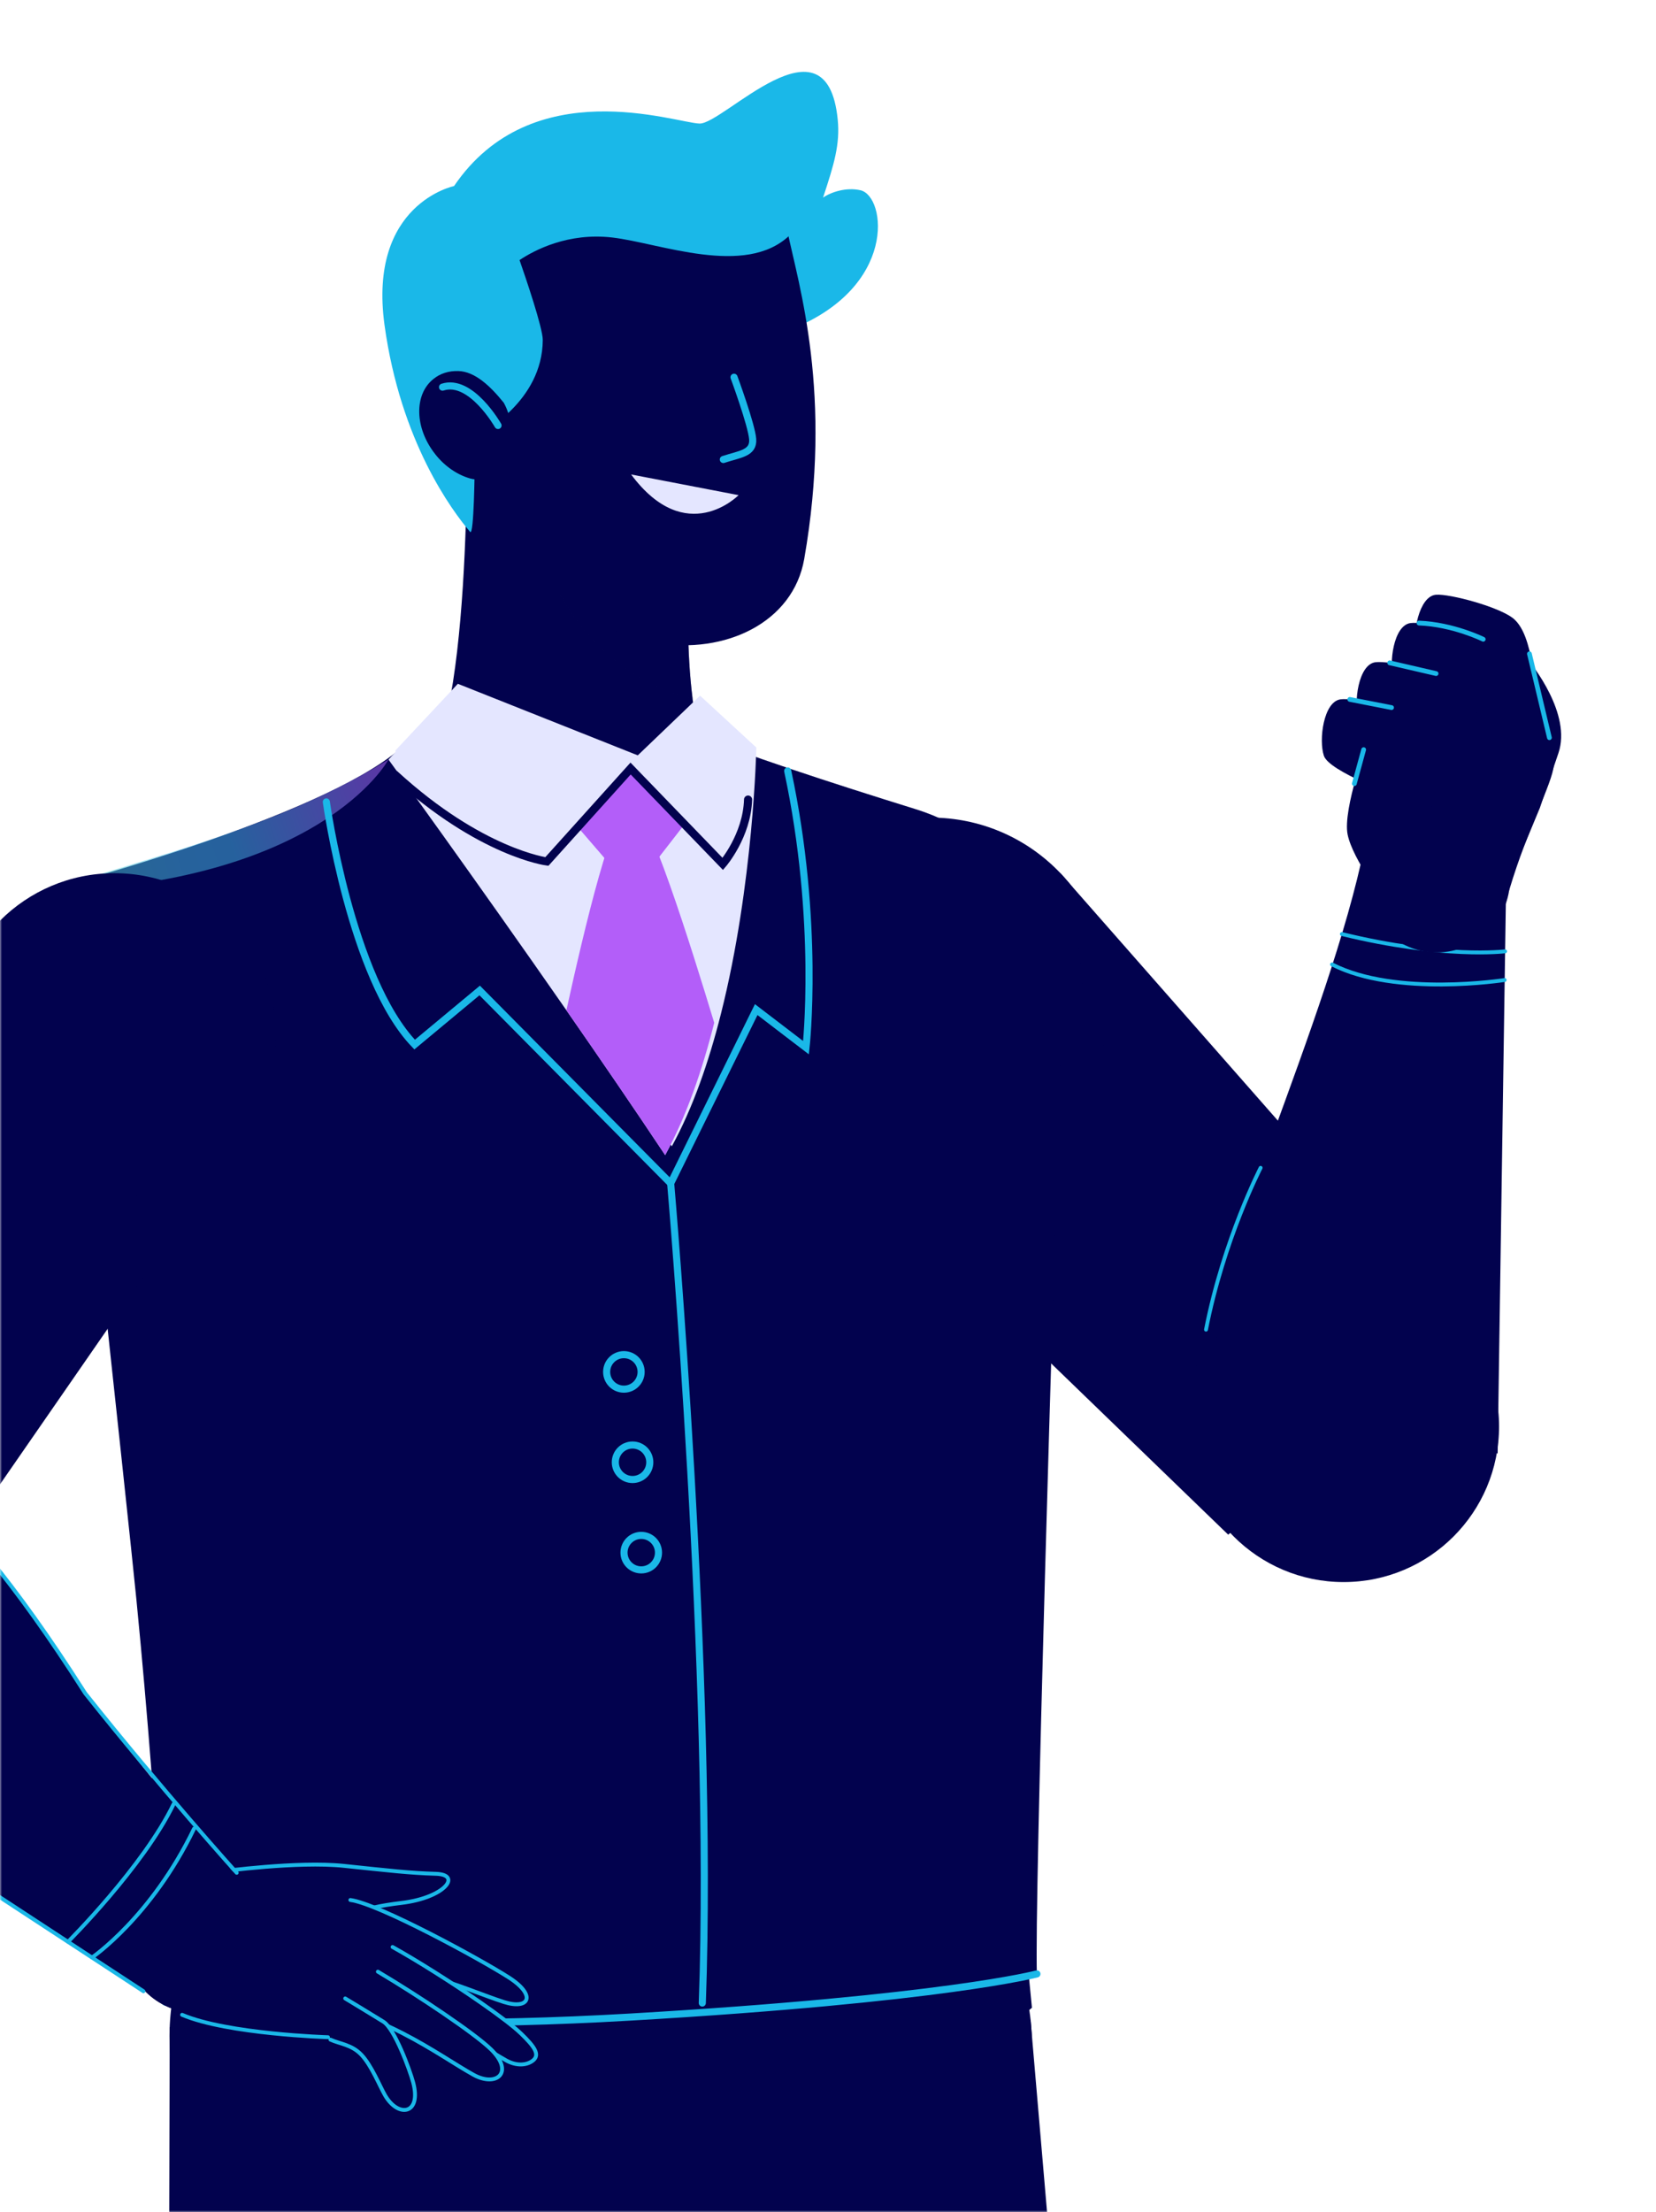 <?xml version="1.0" encoding="UTF-8"?> <svg xmlns="http://www.w3.org/2000/svg" width="415" height="554" viewBox="0 0 415 554" fill="none"><mask id="mask0_8629_686" style="mask-type:alpha" maskUnits="userSpaceOnUse" x="0" y="0" width="415" height="554"><rect width="415" height="554" fill="#D9D9D9"></rect></mask><g mask="url(#mask0_8629_686)"><path d="M307.789 384.32L367.949 334.89L265.749 218.67L200.599 280.73L307.789 384.32Z" fill="#02024E"></path><path d="M233.269 294.47C208.493 294.47 188.409 274.385 188.409 249.61C188.409 224.835 208.493 204.75 233.269 204.75C258.044 204.75 278.129 224.835 278.129 249.61C278.129 274.385 258.044 294.47 233.269 294.47Z" fill="#02024E"></path><path d="M377.408 222.86L341.968 211.87C333.358 254.45 302.278 319.9 298.358 350.57L375.318 363.97L377.418 222.87L377.408 222.86Z" fill="#02024E"></path><path d="M336.718 396.19C315.206 396.19 297.768 378.752 297.768 357.24C297.768 335.729 315.206 318.29 336.718 318.29C358.229 318.29 375.668 335.729 375.668 357.24C375.668 378.752 358.229 396.19 336.718 396.19Z" fill="#02024E"></path><path d="M315.918 292.45C315.918 292.45 306.668 310.34 302.228 332.98" stroke="#1AB8E8" stroke-width="0.97" stroke-miterlimit="10" stroke-linecap="round"></path><path d="M377.18 238.24C377.18 238.24 361.82 240.16 336.28 233.91" stroke="#1AB8E8" stroke-width="0.97" stroke-miterlimit="10" stroke-linecap="round"></path><path d="M377.07 245.42C377.07 245.42 349.79 249.71 333.82 241.52" stroke="#1AB8E8" stroke-width="0.97" stroke-miterlimit="10" stroke-linecap="round"></path><path d="M385.929 202.219C385.929 202.219 388.019 195.999 390.549 188.599C393.889 178.809 384.019 166.519 382.529 164.659C378.789 159.999 373.879 163.639 374.419 175.409C374.959 187.189 375.709 187.999 375.709 187.999C375.709 187.999 359.669 196.579 363.569 205.939C367.479 215.299 379.629 217.389 379.629 217.389L385.939 202.209L385.929 202.219Z" fill="#02024E"></path><path d="M378.291 222.66C382.791 207.61 389.021 196.15 389.391 191.66C389.391 191.66 386.711 172.52 383.281 163.73L342.921 185.22C342.921 185.22 336.411 202.63 337.721 209C339.031 215.37 347.271 225.99 347.271 225.99C347.271 225.99 374.991 233.66 378.291 222.66Z" fill="#02024E"></path><path d="M360.08 238.51C349.957 238.51 341.75 230.303 341.75 220.18C341.75 210.056 349.957 201.85 360.08 201.85C370.204 201.85 378.41 210.056 378.41 220.18C378.41 230.303 370.204 238.51 360.08 238.51Z" fill="#02024E"></path><path d="M378.809 171.5C378.209 170.39 376.899 164.12 373.509 161.22C370.119 158.32 356.809 155.55 353.439 156.04C349.209 156.65 347.969 166.18 349.299 170.17C350.629 174.16 367.819 180.31 367.819 180.31L378.809 171.5Z" fill="#02024E"></path><path d="M384.02 165.75C383.48 164.61 382.83 158.27 379.6 155.19C376.37 152.11 363.23 148.63 359.84 148.94C355.58 149.32 353.84 158.77 354.94 162.83C356.04 166.89 372.89 173.95 372.89 173.95L384.02 165.75Z" fill="#02024E"></path><path d="M370 181.31C369.4 180.2 368.09 173.93 364.7 171.03C361.31 168.13 348 165.36 344.63 165.85C340.4 166.46 339.16 175.99 340.49 179.98C341.82 183.97 359.01 190.12 359.01 190.12L370 181.31Z" fill="#02024E"></path><path d="M361.281 190.6C360.681 189.49 359.371 183.22 355.981 180.32C352.591 177.42 339.281 174.65 335.911 175.14C331.681 175.75 330.441 185.28 331.771 189.27C333.101 193.26 350.291 199.41 350.291 199.41L361.281 190.6Z" fill="#02024E"></path><path d="M339.408 196.24C339.528 195.81 341.738 187.73 341.738 187.73" stroke="#1AB8E8" stroke-width="1.19" stroke-miterlimit="10" stroke-linecap="round"></path><path d="M348.73 177.2L338.26 175.15" stroke="#1AB8E8" stroke-width="1.19" stroke-miterlimit="10" stroke-linecap="round"></path><path d="M359.891 168.68L348.261 165.99" stroke="#1AB8E8" stroke-width="1.19" stroke-miterlimit="10" stroke-linecap="round"></path><path d="M371.699 160.089C371.699 160.089 364.199 156.369 355.599 156.029" stroke="#1AB8E8" stroke-width="1.19" stroke-miterlimit="10" stroke-linecap="round"></path><path d="M388.289 184.74L383.279 163.73" stroke="#1AB8E8" stroke-width="1.19" stroke-miterlimit="10" stroke-linecap="round"></path><path d="M203.042 567.45C172.357 567.45 147.482 542.575 147.482 511.89C147.482 481.205 172.357 456.33 203.042 456.33C233.727 456.33 258.602 481.205 258.602 511.89C258.602 542.575 233.727 567.45 203.042 567.45Z" fill="#02024E"></path><path d="M258.259 505.79L278.039 736.22L183.829 740.5L147.819 517.99L258.259 505.79Z" fill="#02024E"></path><path d="M98.042 565.44C67.357 565.44 42.482 540.565 42.482 509.88C42.482 479.195 67.357 454.32 98.042 454.32C128.727 454.32 153.602 479.195 153.602 509.88C153.602 540.565 128.727 565.44 98.042 565.44Z" fill="#02024E"></path><path d="M153.551 512.09L135.751 742.67L41.951 732.84L42.531 507.67L153.551 512.09Z" fill="#02024E"></path><path d="M253.359 449.12L258.609 502.79L191.169 558.48L132.639 560.8L43.519 499.18C47.779 457.66 53.019 444.33 53.019 444.33L253.359 449.12Z" fill="#02024E"></path><path d="M160.44 213.29L180.59 195.76C176.9 191.7 174.73 184.07 173.56 174.94C170.62 151.91 173.97 119.31 175.04 110.09C175.22 108.47 175.34 107.57 175.34 107.57H175.1L171.16 107.34L117 104.4C117 104.4 118.56 187.44 104.19 195.26C89.82 203.07 160.45 213.3 160.45 213.3L160.44 213.29Z" fill="#02024E"></path><g style="mix-blend-mode:multiply" opacity="0.5"><path d="M129.381 115.75C129.381 115.75 134.391 165.67 173.561 174.94C170.621 151.91 173.971 119.31 175.041 110.09L175.101 107.55L175.121 106.54L171.161 107.34L129.381 115.76V115.75Z" fill="#02024E"></path></g><path d="M231.759 284.94C210.015 284.94 192.389 267.314 192.389 245.57C192.389 223.827 210.015 206.2 231.759 206.2C253.502 206.2 271.129 223.827 271.129 245.57C271.129 267.314 253.502 284.94 231.759 284.94Z" fill="#02024E"></path><path d="M41.419 501.54C41.419 501.54 79.239 509.88 157.909 505.3C236.579 500.72 259.849 494.49 259.849 494.49C259.209 475.72 263.799 326.97 266.129 254.09C266.879 230.66 251.889 209.61 229.509 202.65C208.589 196.15 184.929 188.46 175.279 184.1L100.059 187.71C79.639 204.97 15.009 221.99 15.009 221.99C15.009 221.99 32.349 381.81 34.179 400.54C40.169 461.63 41.429 501.54 41.429 501.54H41.419Z" fill="#02024E"></path><path opacity="0.5" d="M11.479 223.27C79.949 221.25 97.059 190.87 97.359 190.18C69.349 207.61 37.209 214.5 11.479 223.27Z" fill="url(#paint0_linear_8629_686)"></path><path d="M97.361 190.219C97.361 190.219 119.131 220.199 141.951 253.009C150.411 265.169 159.001 277.709 166.691 289.269C172.011 279.579 176.011 267.959 178.991 256.129C187.221 223.559 187.871 189.399 187.871 189.399L173.771 176.409L158.161 191.359L113.071 173.439L97.361 190.209V190.219Z" fill="#E4E6FF"></path><path d="M99.029 188.02C99.029 188.02 120.799 218 143.619 250.81C152.079 262.97 160.669 275.51 168.359 287.07C173.679 277.38 177.679 265.76 180.659 253.93C188.889 221.36 189.539 187.2 189.539 187.2L175.439 174.21L159.829 189.16L114.739 171.24L99.029 188.01V188.02Z" fill="#E4E6FF"></path><path d="M158.589 223.11L171.539 206.43L157.799 192.47L144.789 207.12L158.589 223.11Z" fill="#B35EF9"></path><path d="M141.948 253.01C150.408 265.17 158.998 277.71 166.688 289.27C172.008 279.58 176.008 267.96 178.988 256.13C173.238 237.24 162.088 201.29 158.018 201.4C153.758 201.51 146.438 232.53 141.938 253.02L141.948 253.01Z" fill="#B35EF9"></path><path d="M98.979 193.98C120.449 213.61 137.049 215.74 137.049 215.74L158.029 192.46L181.129 216.35C181.129 216.35 187.189 209.34 187.469 200.23" stroke="#02024E" stroke-width="2.03" stroke-miterlimit="10" stroke-linecap="round"></path><path d="M81.78 200.82C81.78 200.82 87.94 245.05 103.91 261.59L120.21 248.04L168.07 296.34L189.51 252.83L201.99 262.37C201.99 262.37 205.51 230.88 197.4 193.06" stroke="#1AB8E8" stroke-width="1.78" stroke-miterlimit="10" stroke-linecap="round"></path><path d="M168.071 296.34C168.071 296.34 178.921 420.9 176.001 501.61" stroke="#1AB8E8" stroke-width="1.78" stroke-miterlimit="10" stroke-linecap="round"></path><path d="M156.348 347.88C153.962 347.88 152.028 345.946 152.028 343.56C152.028 341.174 153.962 339.24 156.348 339.24C158.734 339.24 160.668 341.174 160.668 343.56C160.668 345.946 158.734 347.88 156.348 347.88Z" stroke="#1AB8E8" stroke-width="1.78" stroke-miterlimit="10" stroke-linecap="round"></path><path d="M158.52 370.51C156.134 370.51 154.2 368.576 154.2 366.19C154.2 363.804 156.134 361.87 158.52 361.87C160.906 361.87 162.84 363.804 162.84 366.19C162.84 368.576 160.906 370.51 158.52 370.51Z" stroke="#1AB8E8" stroke-width="1.78" stroke-miterlimit="10" stroke-linecap="round"></path><path d="M160.7 393.14C158.314 393.14 156.38 391.206 156.38 388.82C156.38 386.434 158.314 384.5 160.7 384.5C163.085 384.5 165.02 386.434 165.02 388.82C165.02 391.206 163.085 393.14 160.7 393.14Z" stroke="#1AB8E8" stroke-width="1.78" stroke-miterlimit="10" stroke-linecap="round"></path><path d="M41.422 501.37C41.422 501.37 79.242 509.71 157.912 505.13C236.582 500.55 259.852 494.32 259.852 494.32" stroke="#1AB8E8" stroke-width="1.78" stroke-miterlimit="10" stroke-linecap="round"></path><path d="M113.781 46.6C133.341 17.84 169.281 30.79 175.311 30.94C181.341 31.09 207.191 2.45 209.931 29.9C210.551 36.11 209.031 41.12 206.261 49.48C208.281 48.09 212.071 46.84 215.621 47.64C222.101 49.1 225.031 72.08 197.821 82.64C170.601 93.2 196.221 76.55 185.351 75.8L118.951 117.08C118.951 117.08 118.801 134.37 117.811 133.2C113.291 127.91 100.381 110.62 96.361 81.39C92.191 51.03 113.791 46.59 113.791 46.59L113.781 46.6Z" fill="#1AB8E8"></path><path d="M123.47 115.779C133.82 172.359 195.98 171.729 201.54 139.989C208.77 98.709 200.19 71.579 197.3 57.779C196.77 55.249 193.41 52.379 190.94 53.039C187.1 54.069 183.05 58.589 178.27 59.469C170.11 60.979 133.64 44.639 120 67.919C115.68 75.289 121.68 106.019 123.46 115.779H123.47Z" fill="#02024E"></path><path d="M183.95 94.47C183.95 94.47 188.33 106.34 188.62 109.94C188.91 113.54 185.41 113.7 181.27 115.07" stroke="#1AB8E8" stroke-width="1.78" stroke-miterlimit="10" stroke-linecap="round"></path><path d="M107.239 52.279C107.239 52.279 165.069 38.66 177.049 40.539C189.029 42.429 208.919 48.459 197.829 58.98C186.739 69.499 165.339 60.87 153.449 59.48C142.389 58.19 133.969 62.62 130.199 65.129C131.689 69.4 136.039 82.15 136.019 85.129C135.959 100.549 120.599 108.439 120.219 108.559C119.839 108.679 111.019 85.609 111.019 85.609L107.229 52.27L107.239 52.279Z" fill="#1AB8E8"></path><path d="M109.112 113.8C111.552 116.87 114.682 118.93 117.842 119.83C121.322 120.87 127.422 118.39 127.422 118.39C127.422 118.39 130.342 108.38 126.262 100.88C122.912 96.72 119.002 93 114.832 92.92C112.522 92.85 110.352 93.49 108.602 94.92C103.682 98.85 103.922 107.32 109.122 113.8H109.112Z" fill="#02024E"></path><path d="M124.809 106.55C124.809 106.55 118.029 94.63 110.899 96.95" stroke="#1AB8E8" stroke-width="1.78" stroke-miterlimit="10" stroke-linecap="round"></path><path d="M158.16 118.82C171.99 137.38 185.09 124 185.09 124L158.16 118.82Z" fill="#E4E6FF"></path><path d="M-84.871 365.96L-16.731 395.88L62.879 280.93L-5.741 237.35L-84.871 365.96Z" fill="#02024E"></path><path d="M28.669 299.73C6.285 299.73 -11.861 281.584 -11.861 259.2C-11.861 236.816 6.285 218.67 28.669 218.67C51.053 218.67 69.199 236.816 69.199 259.2C69.199 281.584 51.053 299.73 28.669 299.73Z" fill="#02024E"></path><path d="M55.298 468.68C55.298 468.68 74.598 466.05 86.148 467.26C97.698 468.46 102.628 469.06 109.238 469.25C115.858 469.44 111.498 475.24 100.628 476.54C86.238 478.25 85.528 481.05 78.908 489.91C75.598 494.35 57.178 499.09 56.228 497.56C55.288 496.03 55.298 468.68 55.298 468.68Z" fill="#02024E"></path><path d="M55.298 468.68C55.298 468.68 74.598 466.05 86.148 467.26C97.698 468.46 102.628 469.06 109.238 469.25C115.858 469.44 111.498 475.24 100.628 476.54C97.888 476.87 95.638 477.23 93.758 477.67" stroke="#1AB8E8" stroke-width="0.97" stroke-miterlimit="10" stroke-linecap="round"></path><path d="M44.649 503.95C50.679 506.53 57.699 507.63 65.259 508.71C72.829 509.79 88.389 510.5 88.389 510.5L100.449 481.85C100.449 481.85 76.099 469.06 61.469 470.07L44.649 503.94V503.95Z" fill="#02024E"></path><path d="M88.829 491.1L89.139 490.02L87.809 475.81C94.879 476.74 120.529 490.72 127.539 495.22C134.549 499.72 132.619 503.37 126.309 501.36C121.369 499.79 114.899 496.96 106.879 494.7C97.629 492.09 88.829 491.1 88.829 491.1Z" fill="#02024E"></path><path d="M87.801 475.81C94.871 476.74 120.521 490.72 127.531 495.22C134.541 499.72 132.611 503.37 126.301 501.36C121.361 499.79 114.891 496.96 106.871 494.7C105.271 494.25 103.691 493.85 102.161 493.49" stroke="#1AB8E8" stroke-width="0.97" stroke-miterlimit="10" stroke-linecap="round"></path><path d="M92.18 498.53L91.85 484.39C96.51 485.98 110.32 494.46 120.41 501.47C124.94 504.62 128.72 507.47 130.58 509.27C133.92 512.5 135.44 514.57 133.51 516.05C131.98 517.22 129.44 517.42 126.88 516C122.35 513.48 116.57 509.43 109.16 505.62C100.61 501.23 92.18 498.52 92.18 498.52V498.53Z" fill="#02024E"></path><path d="M98.38 487.58C104.66 491.07 113.43 496.62 120.41 501.47C124.94 504.62 128.72 507.47 130.58 509.27C133.92 512.5 135.44 514.57 133.51 516.05C131.98 517.22 129.44 517.42 126.88 516C122.35 513.48 116.57 509.43 109.16 505.62" stroke="#1AB8E8" stroke-width="0.97" stroke-miterlimit="10" stroke-linecap="round"></path><path d="M49.428 504.12C39.316 504.12 31.118 495.922 31.118 485.81C31.118 475.698 39.316 467.5 49.428 467.5C59.541 467.5 67.738 475.698 67.738 485.81C67.738 495.922 59.541 504.12 49.428 504.12Z" fill="#02024E"></path><path d="M83.931 502.1L83.601 487.96C90.351 490.27 117.031 507.38 123.011 513.18C128.991 518.98 124.421 522.79 118.631 519.57C114.101 517.05 108.321 513 100.911 509.19C92.361 504.8 83.931 502.09 83.931 502.09V502.1Z" fill="#02024E"></path><path d="M94.699 493.76C105.159 499.96 118.919 509.21 123.019 513.18C128.999 518.98 124.429 522.79 118.639 519.57C114.109 517.05 108.329 513 100.919 509.19C98.279 507.83 95.639 506.64 93.269 505.63" stroke="#1AB8E8" stroke-width="0.97" stroke-miterlimit="10" stroke-linecap="round"></path><path d="M70.549 505.78L69.949 491.65C74.159 493 86.039 500.05 96.089 506.29C98.919 508.05 102.719 518.43 103.539 521.48C105.699 529.53 99.819 530.45 96.499 524.72C93.909 520.23 92.609 514.8 87.649 512.54C78.909 508.56 70.539 505.77 70.539 505.77L70.549 505.78Z" fill="#02024E"></path><path d="M86.509 500.46C86.509 500.46 92.279 503.93 96.089 506.29C98.919 508.05 102.719 518.43 103.539 521.48C105.699 529.53 99.819 530.45 96.499 524.72C95.159 522.41 93.129 517.27 90.559 514.56C88.139 512.02 85.209 511.87 82.809 510.78" stroke="#1AB8E8" stroke-width="0.97" stroke-miterlimit="10" stroke-linecap="round"></path><path d="M82.191 510.17C82.191 510.17 57.041 509.41 45.631 504.56" stroke="#1AB8E8" stroke-width="0.97" stroke-miterlimit="10" stroke-linecap="round"></path><path d="M49.428 504.12C39.316 504.12 31.118 495.922 31.118 485.81C31.118 475.698 39.316 467.5 49.428 467.5C59.541 467.5 67.738 475.698 67.738 485.81C67.738 495.922 59.541 504.12 49.428 504.12Z" fill="#02024E"></path><path d="M35.95 498.659L64.25 474.549C50.72 461.579 35.82 442.799 21.35 424.049C0.55 390.709 -16.18 374.529 -29.76 363.279L-82.36 421.229L35.94 498.649L35.95 498.659Z" fill="#02024E"></path><path d="M59.32 469C59.32 469 40.49 448.11 21.36 424.06C2.86 394.97 -9.74 381.43 -18.56 373.22" stroke="#1AB8E8" stroke-width="0.97" stroke-miterlimit="10" stroke-linecap="round"></path><path d="M23.051 490.22C23.051 490.22 37.951 480.08 48.641 457.93" stroke="#1AB8E8" stroke-width="0.97" stroke-miterlimit="10" stroke-linecap="round"></path><path d="M17.04 486.28C17.04 486.28 35.969 467.41 43.52 451.77" stroke="#1AB8E8" stroke-width="0.97" stroke-miterlimit="10" stroke-linecap="round"></path><path d="M35.949 498.66L-68.791 430.12" stroke="#1AB8E8" stroke-width="0.97" stroke-miterlimit="10" stroke-linecap="round"></path></g><defs><linearGradient id="paint0_linear_8629_686" x1="99.285" y1="196.049" x2="12.045" y2="225.037" gradientUnits="userSpaceOnUse"><stop stop-color="#B769FD"></stop><stop offset="0.48" stop-color="#4AC0ED"></stop><stop offset="0.63" stop-color="#4BC3EA"></stop><stop offset="0.76" stop-color="#4DCAE0"></stop><stop offset="0.88" stop-color="#51D7CE"></stop><stop offset="1" stop-color="#57E9B4"></stop></linearGradient></defs></svg> 